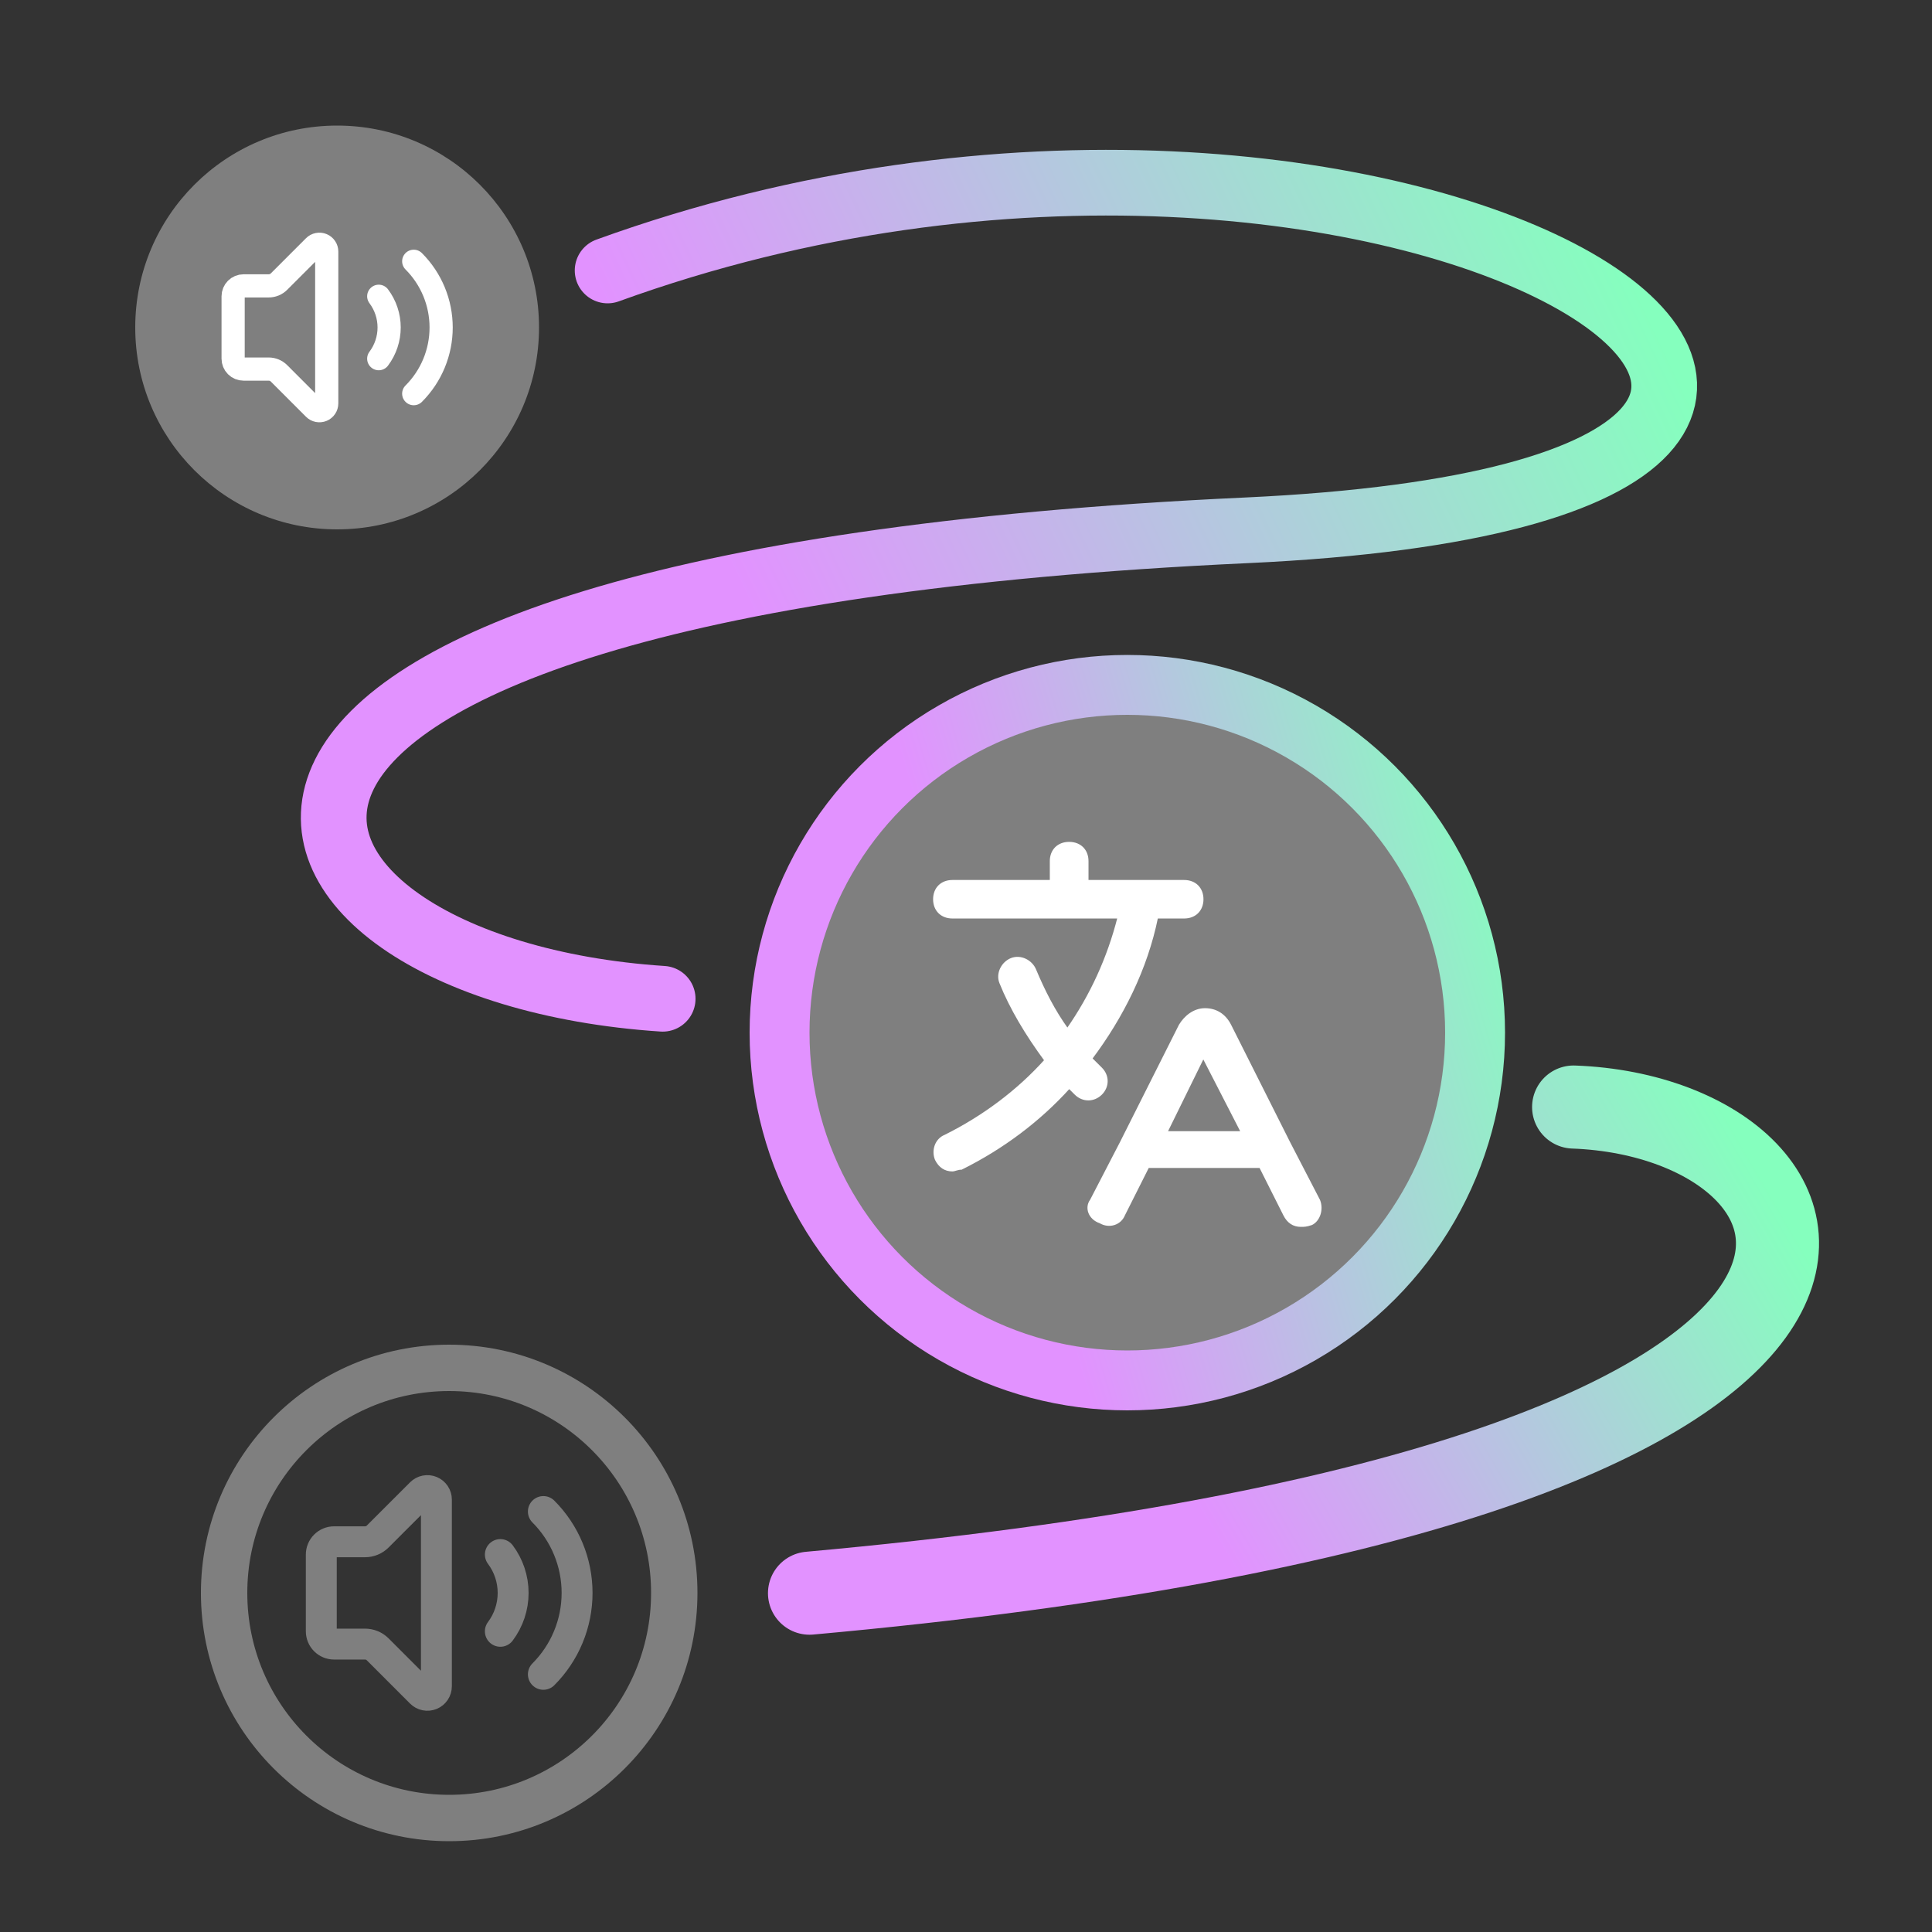<svg width="1000" height="1000" viewBox="0 0 1000 1000" fill="none" xmlns="http://www.w3.org/2000/svg">
<rect x="0" y="0" width="1000" height="1000" fill="#333333" stroke="none"/>
<circle cx="174.5" cy="169.5" r="104.5" fill="#7F7F7F"/>
<path d="M169.117 130.212C169.116 129.463 168.892 128.73 168.475 128.107C168.058 127.484 167.466 126.998 166.773 126.711C166.08 126.424 165.318 126.349 164.583 126.495C163.847 126.641 163.171 127.002 162.641 127.531L144.423 145.743C143.72 146.451 142.884 147.011 141.963 147.393C141.041 147.775 140.053 147.97 139.056 147.967H126.05C124.622 147.967 123.253 148.534 122.243 149.543C121.234 150.553 120.667 151.922 120.667 153.35V185.65C120.667 187.078 121.234 188.447 122.243 189.457C123.253 190.466 124.622 191.033 126.05 191.033H139.056C140.053 191.03 141.041 191.225 141.963 191.607C142.884 191.989 143.72 192.549 144.423 193.257L162.635 211.474C163.166 212.006 163.843 212.368 164.58 212.515C165.317 212.662 166.08 212.587 166.775 212.299C167.469 212.011 168.062 211.524 168.479 210.899C168.896 210.274 169.118 209.539 169.117 208.788V130.212Z" stroke="white" stroke-width="12" stroke-linecap="round" stroke-linejoin="round"/>
<path d="M196.033 153.35C199.528 158.009 201.417 163.676 201.417 169.5C201.417 175.324 199.528 180.991 196.033 185.65" stroke="white" stroke-width="12" stroke-linecap="round" stroke-linejoin="round"/>
<path d="M214.143 203.76C218.642 199.261 222.211 193.919 224.646 188.041C227.081 182.163 228.334 175.863 228.334 169.5C228.334 163.137 227.081 156.837 224.646 150.959C222.211 145.081 218.642 139.739 214.143 135.24" stroke="white" stroke-width="12" stroke-linecap="round" stroke-linejoin="round"/>
<circle cx="232.5" cy="824.5" r="116.5" stroke="#7F7F7F" stroke-width="24"/>
<path d="M225.88 776.189C225.879 775.267 225.604 774.366 225.092 773.6C224.579 772.834 223.85 772.237 222.998 771.884C222.146 771.531 221.209 771.439 220.305 771.619C219.4 771.798 218.569 772.242 217.917 772.893L195.516 795.287C194.651 796.157 193.623 796.846 192.49 797.316C191.357 797.785 190.142 798.025 188.916 798.021H172.923C171.167 798.021 169.483 798.719 168.242 799.96C167 801.202 166.303 802.885 166.303 804.641V844.359C166.303 846.115 167 847.798 168.242 849.04C169.483 850.281 171.167 850.979 172.923 850.979H188.916C190.142 850.975 191.357 851.215 192.49 851.684C193.623 852.154 194.651 852.843 195.516 853.713L217.91 876.114C218.563 876.768 219.395 877.213 220.301 877.394C221.207 877.575 222.147 877.482 223 877.128C223.854 876.775 224.583 876.175 225.096 875.407C225.609 874.638 225.882 873.735 225.88 872.811V776.189Z" stroke="#7F7F7F" stroke-width="16" stroke-linecap="round" stroke-linejoin="round"/>
<path d="M258.979 804.641C263.276 810.37 265.598 817.338 265.598 824.5C265.598 831.661 263.276 838.63 258.979 844.359" stroke="#7F7F7F" stroke-width="16" stroke-linecap="round" stroke-linejoin="round"/>
<path d="M281.247 866.628C286.78 861.095 291.168 854.528 294.162 847.299C297.156 840.071 298.697 832.324 298.697 824.5C298.697 816.676 297.156 808.929 294.162 801.7C291.168 794.472 286.78 787.904 281.247 782.372" stroke="#7F7F7F" stroke-width="16" stroke-linecap="round" stroke-linejoin="round"/>
<path d="M314.5 140C724 -8.5 1119.65 252.647 645 274.5C32.621 302.694 113.587 501.883 343 516.966" stroke="url(#paint0_linear_139_114)" stroke-width="34" stroke-linecap="round"/>
<path d="M814.5 573C965.559 578.5 1041.61 768.338 419 824.625" stroke="url(#paint1_linear_139_114)" stroke-width="43" stroke-linecap="round"/>
<circle cx="583.5" cy="534.5" r="180" fill="#7F7F7F" stroke="url(#paint2_linear_139_114)" stroke-width="31"/>
<path d="M610.667 530.647L610.657 530.663L610.649 530.68L579.998 591.652L579.995 591.657L564.69 621.207C561.779 625.116 563.813 630.804 569.414 632.691C574.151 635.483 579.872 633.611 581.799 628.853L594.274 604.039H652.26L664.743 628.872C665.675 630.725 666.854 632.144 668.295 633.099C669.738 634.056 671.414 634.527 673.304 634.527H673.321C674.21 634.527 674.917 634.527 675.741 634.41C676.571 634.292 677.504 634.058 678.871 633.605L678.905 633.594L678.936 633.578C680.887 632.608 682.315 630.689 683.022 628.462C683.73 626.231 683.732 623.645 682.784 621.287L682.775 621.265L682.764 621.243L667.44 591.657L667.437 591.652L636.786 530.68C634 525.137 629.322 522.335 623.717 522.335C618.074 522.335 613.427 526.072 610.667 530.647ZM484.41 600.139L484.418 600.158L484.428 600.177C485.359 602.03 486.539 603.449 487.979 604.404C489.422 605.361 491.098 605.832 492.989 605.832C493.282 605.832 493.617 605.761 493.945 605.676C494.165 605.619 494.409 605.548 494.659 605.475C494.786 605.439 494.914 605.401 495.041 605.365C495.825 605.142 496.669 604.936 497.496 604.936H497.614L497.719 604.883C519.246 594.178 538.106 579.93 553.414 563.015L556.648 566.231C560.449 570.012 566.174 570.012 569.975 566.231C573.778 562.449 573.778 556.751 569.975 552.968L564.875 547.895C580.932 526.511 593.44 501.604 598.882 474.912H612.898C615.716 474.912 618.103 473.976 619.787 472.301C621.472 470.625 622.414 468.249 622.414 465.445C622.414 462.64 621.472 460.265 619.787 458.589C618.103 456.914 615.716 455.978 612.898 455.978H562.91V445.717C562.91 442.913 561.968 440.537 560.283 438.861C558.599 437.186 556.212 436.25 553.394 436.25C550.577 436.25 548.19 437.186 546.505 438.861C544.821 440.537 543.879 442.913 543.879 445.717V455.978H492.989C490.171 455.978 487.784 456.914 486.1 458.589C484.415 460.265 483.473 462.64 483.473 465.445C483.473 468.249 484.415 470.625 486.1 472.301C487.784 473.976 490.171 474.912 492.989 474.912H578.898C573.545 495.904 564.741 515.177 552.485 532.734C545.509 523.069 540.238 512.553 535.825 502.02C533.931 497.315 528.25 494.458 523.457 496.365C518.728 498.247 515.849 503.899 517.769 508.674C523.155 522.067 531.206 535.445 541.03 548.808C526.7 564.76 508.829 578.063 489.178 587.838C484.384 589.758 482.525 595.45 484.41 600.139ZM603.784 586.001L622.826 547.262L642.733 586.001H603.784Z" fill="white" stroke="white"/>
<defs>
<linearGradient id="paint0_linear_139_114" x1="821.829" y1="94.561" x2="166.139" y2="406.721" gradientUnits="userSpaceOnUse">
<stop stop-color="#85FFBE"/>
<stop offset="0.67" stop-color="#E292FF"/>
</linearGradient>
<linearGradient id="paint1_linear_139_114" x1="891.235" y1="573" x2="453.928" y2="827.262" gradientUnits="userSpaceOnUse">
<stop stop-color="#85FFBE"/>
<stop offset="0.67" stop-color="#E292FF"/>
</linearGradient>
<linearGradient id="paint2_linear_139_114" x1="756.529" y1="339" x2="335.765" y2="461.864" gradientUnits="userSpaceOnUse">
<stop stop-color="#85FFBE"/>
<stop offset="0.67" stop-color="#E292FF"/>
</linearGradient>
</defs>
</svg>
